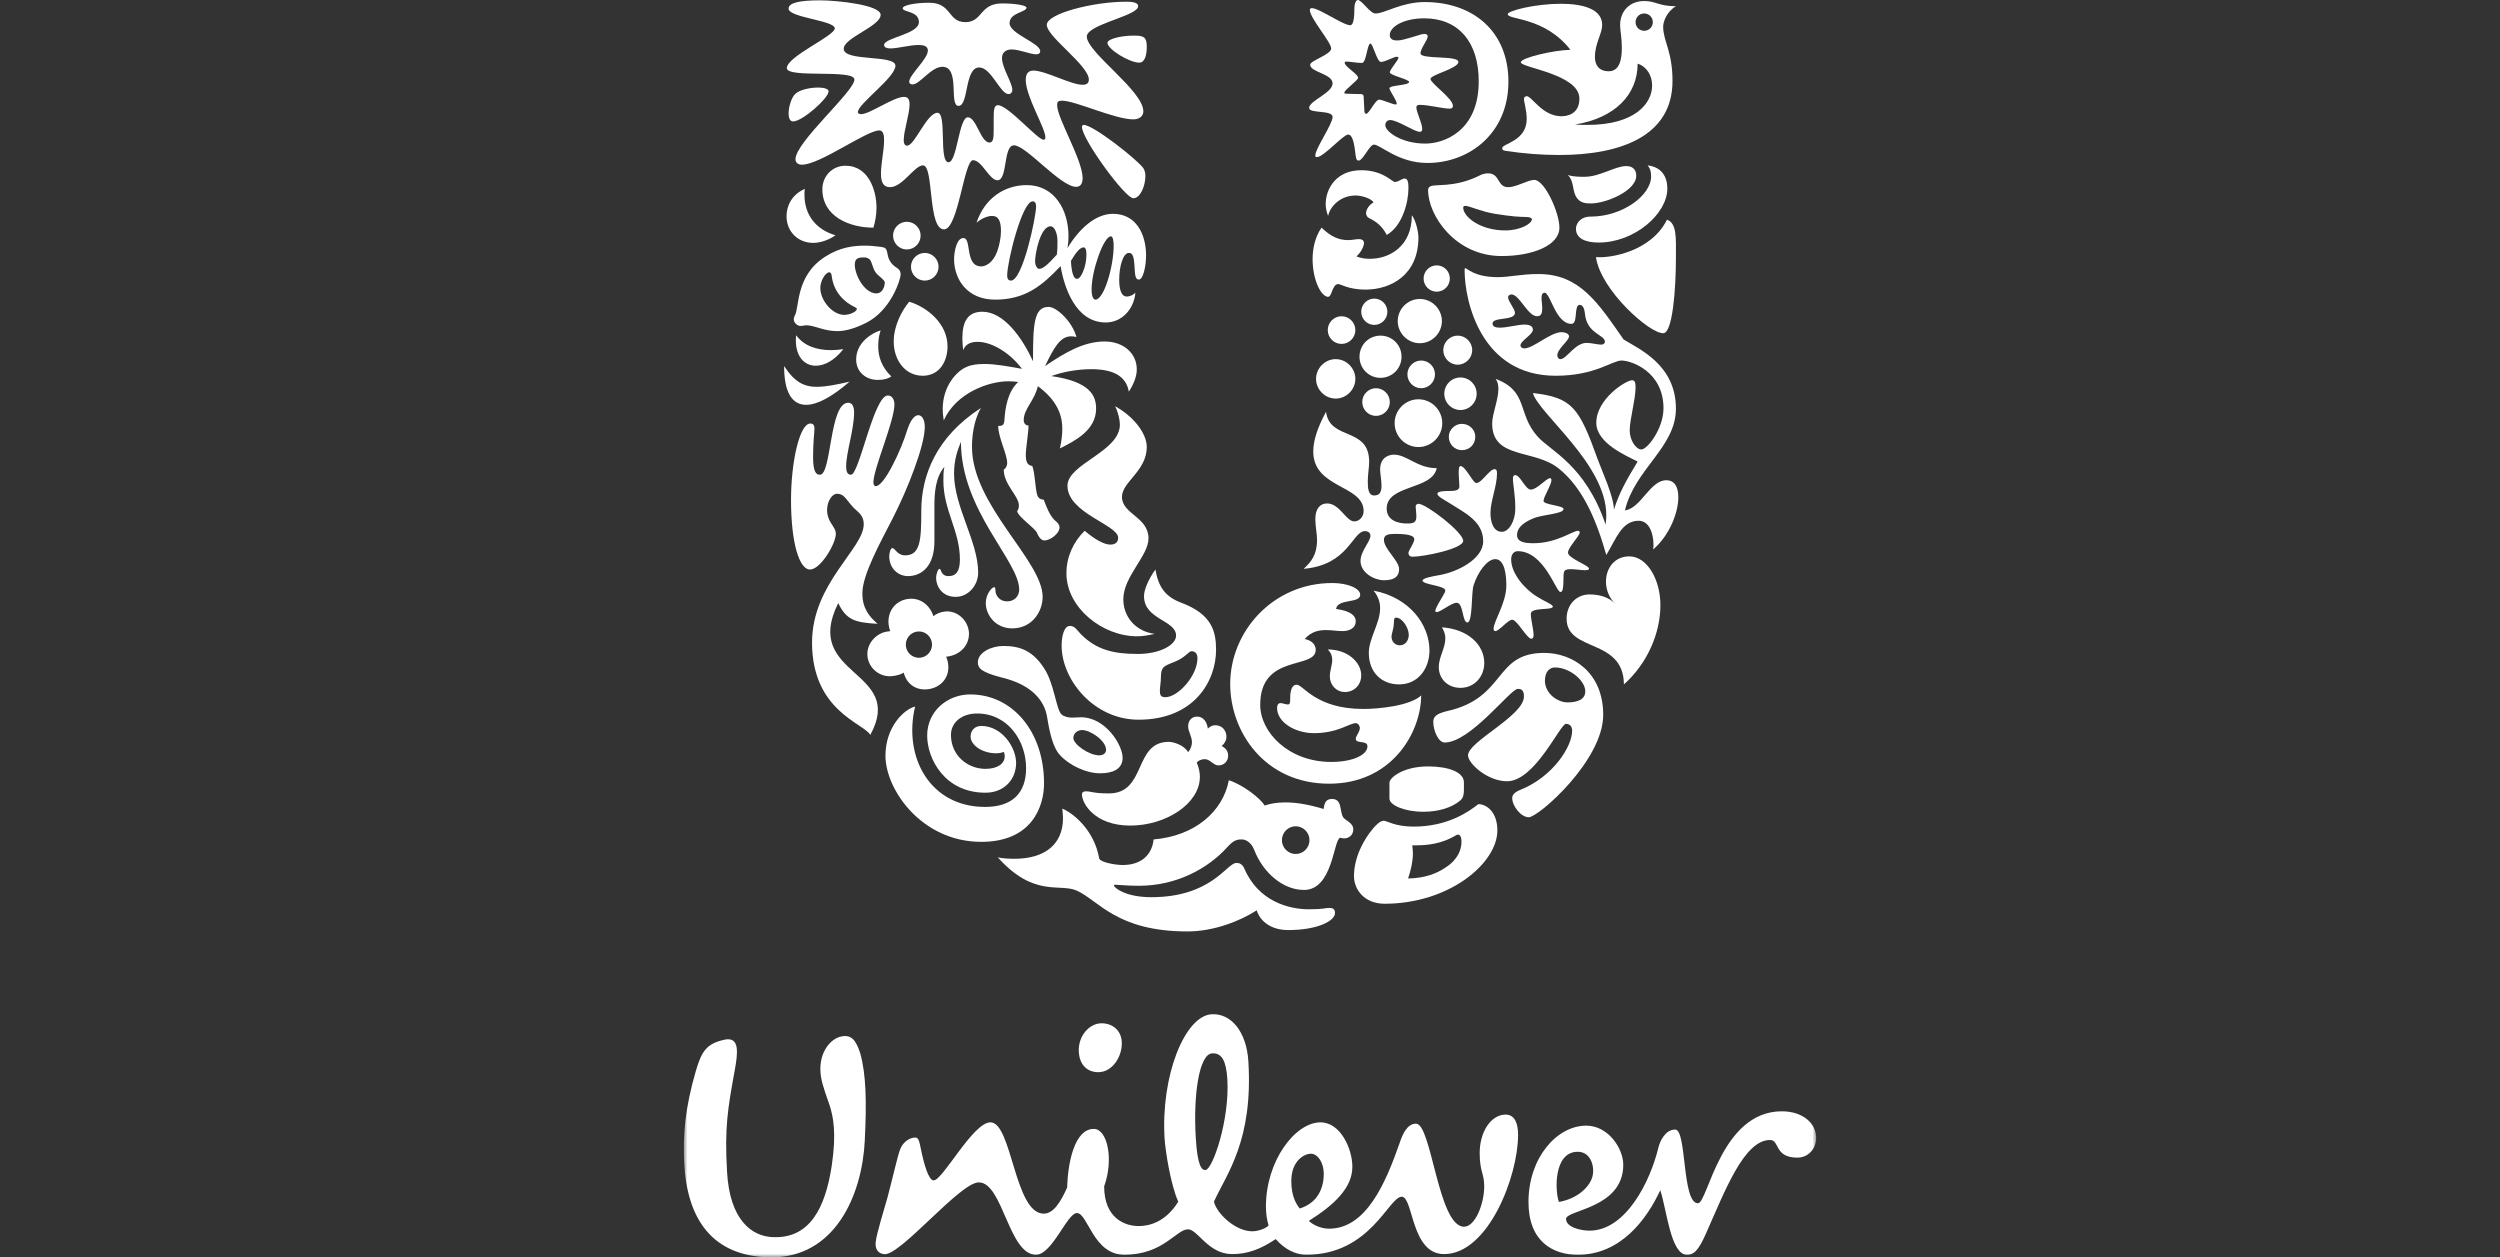 <svg xmlns="http://www.w3.org/2000/svg" width="340" height="171" viewBox="0 0 340 171" fill="none"><rect x="0" y="0" width="340" height="171" fill="#333333" stroke="none"/><mask id="mask0_497_16" style="mask-type:luminance" maskUnits="userSpaceOnUse" x="93" y="0" width="154" height="171"><path d="M246.999 0H93V171H246.999V0Z" fill="white"></path></mask><g mask="url(#mask0_497_16)"><path d="M112.834 150.342C112.582 149.536 111.846 147.724 111.646 146.386C111.204 143.423 112.747 141.472 114.164 141.025C115.755 140.579 116.376 141.381 116.992 143.245C117.788 146.083 117.877 149.802 117.609 155.126C117.261 162.398 113.636 171.181 104.625 170.999C96.847 170.828 93.405 165.771 93.047 158.056C92.878 154.419 93.137 150.783 94.638 145.642C95.434 142.888 96.144 141.908 98.614 141.381C100.555 141.025 100.38 143.062 99.941 145.465C98.973 150.783 98.523 153.351 98.881 159.385C99.228 165.771 102.15 168.255 105.331 168.255C110.103 168.347 112.222 164.357 113.109 158.586C113.809 153.976 113.281 151.759 112.834 150.342ZM214.574 156.64C216.432 156.64 216.965 158.846 216.521 160.182C216.077 161.51 214.49 163.025 212.017 163.466C211.485 162.132 211.218 156.64 214.574 156.64ZM180.034 159.646C180.034 158.145 179.234 156.902 178.27 156.902C177.465 156.902 175.617 157.786 175.617 160.625C175.617 162.849 176.405 163.904 176.765 164.357C179.321 163.555 180.034 161.421 180.034 159.646ZM152.549 141.558C152.424 140.135 151.313 139.167 149.81 139.167C148.133 139.167 146.554 140.933 146.722 143.151C146.829 144.614 147.688 145.817 149.376 145.817C151.313 145.818 152.726 143.601 152.549 141.558ZM166.918 146.767C166.765 144.287 166.167 143.167 164.84 143.259C163.08 143.366 162.267 148.922 162.626 154.764C162.855 158.574 163.421 159.162 163.948 159.125C164.921 159.066 167.256 152.258 166.918 146.767ZM225.532 156.103C224.437 160.662 221.117 167.37 216.163 167.37C215.017 167.37 212.984 166.923 212.984 165.771C212.984 164.528 220.765 164.357 220.765 158.411C220.765 156.196 218.733 153.088 215.727 153.088C211.751 153.088 207.873 157.438 207.873 163.467C207.873 168.873 211.218 170.648 214.576 170.648C220.41 170.648 223.944 165.856 225.798 161.868C226.686 164.529 227.207 170.648 229.425 170.648C230.305 170.648 230.928 170.204 231.989 167.813C234.633 161.867 237.199 155.038 240.735 155.038C242.056 155.038 241.265 157.438 244.444 157.438C245.943 157.438 247 156.196 247 154.771C247 152.729 245.147 151.138 242.323 151.138C234.015 151.138 232.254 163.644 230.927 163.644C228.716 163.644 229.423 153.621 227.83 153.621C226.416 153.62 225.721 155.311 225.532 156.103ZM154.848 166.744C156.172 166.744 158.45 166.313 160.242 163.431C159.217 161.147 158.486 156.53 158.384 154.848C157.857 146.251 161.157 138.164 164.769 137.94C167.418 137.779 169.537 140.295 169.78 144.371C170.432 155.084 166.877 159.556 165.097 163.414C165.398 164.91 167.926 167.456 170.311 167.456C171.192 167.456 172.257 167.012 172.525 166.653C172.347 166.037 172.167 165.239 172.167 164.082C172.167 157.875 176.144 152.64 179.591 152.64C182.33 152.64 183.921 156.275 183.921 158.675C183.921 161.509 181.533 163.819 178.001 166.037C178.622 166.653 179.765 167.102 180.741 167.102C185.782 167.102 188.419 160.98 190.372 155.39C190.724 154.324 191.347 152.819 192.581 152.819C194.701 152.819 195.589 166.833 199.114 166.833C200.621 166.833 201.855 163.726 201.855 161.338C201.855 159.562 201.237 159.384 201.237 156.811C201.237 153.976 202.74 151.584 204.777 151.584C206.013 151.584 206.46 152.819 206.46 154.324C206.46 160.001 202.389 170.557 196.389 170.557C191.875 170.557 192.227 162.752 190.638 162.752C188.863 162.752 186.389 170.645 177.65 170.645C176.23 170.645 174.731 169.937 173.497 168.514C171.379 169.937 169.607 170.557 167.574 170.557C164.308 170.557 162.891 167.186 161.57 167.186C159.976 167.186 158.214 170.645 152.907 170.645C148.666 170.645 147.959 164.975 146.46 164.975C145.131 164.975 143.1 170.645 140.892 170.645C137.175 170.645 136.388 160.803 133.112 160.803C130.551 160.803 122.455 170.799 120.257 170.57C119.374 170.478 119.002 169.816 119.095 168.928C119.22 167.701 120.272 164.416 120.698 162.862C121.413 160.165 122.069 157.209 122.435 156.267C122.799 155.315 123.779 154.637 124.567 154.71C124.963 154.748 125.082 155.491 125.205 156.104C125.652 158.297 126.275 160.533 126.978 160.533C128.219 160.533 132.318 152.638 134.703 152.638C137.624 152.638 137.973 165.058 141.947 165.058C143.276 165.058 144.251 163.465 145.131 161.507C145.221 158.221 146.105 153.531 148.755 153.531C150.612 153.531 151.496 157.695 150.166 161.336C150.164 165.679 152.988 166.744 154.848 166.744Z" fill="white"></path></g><path d="M216.392 27.668C215.737 27.668 214.798 27.668 214.281 26.634C213.857 25.787 214 24.42 213.203 23.809C214 24.044 214.843 24.044 215.499 24.044C217.612 24.044 219.631 22.585 221.18 22.585C222.201 22.585 222.53 23.245 222.53 23.901C222.531 25.975 218.365 27.668 216.392 27.668ZM217.423 32.986C222.295 32.986 226.756 29.08 226.756 25.646C226.756 24.044 226.003 22.727 224.08 22.492C224.408 22.916 224.549 23.245 224.549 23.997C224.549 26.587 220.619 29.458 216.347 29.458C214.798 29.458 214.328 30.539 214.328 31.103C214.328 32.422 215.596 32.986 217.423 32.986ZM217.05 34.963C217.661 39.432 224.408 45.457 226.237 45.315C227.459 45.212 227.927 39.48 227.927 34.963C227.927 32.375 228.069 30.35 226.708 29.879C224.547 34.258 218.881 35.151 217.05 34.963Z" fill="white"></path><path d="M111.516 64.563C113.108 64.563 112.78 54.773 115.358 54.773C115.97 54.773 116.157 55.385 116.157 56.138C116.157 58.35 115.078 61.599 115.078 63.385C115.078 64.28 115.312 64.563 115.735 64.563C116.862 64.563 118.83 53.785 120.751 53.785C121.361 53.785 121.642 54.397 121.642 55.009C121.642 57.268 118.784 63.761 118.784 65.597C118.784 65.88 118.876 66.114 119.112 66.114C120.285 66.114 122.628 61.033 123.377 58.492C123.799 57.173 124.362 56.466 124.879 56.466C125.347 56.466 125.771 56.985 125.771 58.068C125.771 60.609 123.424 66.585 121.361 70.587C119.769 73.692 117.284 78.16 117.284 80.654C117.284 81.926 117.514 83.243 119.344 84.843C116.343 84.655 115.125 84.373 114.001 82.021C108.983 92.044 123.237 91.057 118.36 99.947C117.469 98.351 110.438 96.703 110.438 87.385C110.438 79.338 117.469 74.632 117.469 71.293C117.469 70.635 117.237 70.07 116.627 69.552C115.078 68.232 115.03 67.153 113.812 67.153C112.923 67.153 111.841 69.222 112.967 71.057C113.344 71.669 113.672 72.046 113.672 72.61C113.672 73.927 111.607 77.454 110.156 77.454C108.701 77.454 107.579 73.836 107.579 67.998C107.579 62.819 108.748 57.598 110.203 57.598C110.624 57.598 110.764 57.88 110.764 58.258C110.764 58.87 110.578 60.091 110.578 62.162C110.578 64.374 111.093 64.563 111.516 64.563Z" fill="white"></path><path d="M123.469 78.35C125.44 78.35 127.079 76.888 127.079 73.646V68.844C127.079 67.009 127.221 64.94 128.441 63.478C128.299 64.092 128.299 64.75 128.299 65.362C128.299 69.41 130.548 72.188 130.548 76.092C130.548 77.549 130.126 78.351 129.004 78.351C127.924 78.351 128.019 77.362 127.782 77.362C127.596 77.362 127.314 77.973 127.314 78.633C127.314 79.621 128.017 81.173 129.986 81.173C131.675 81.173 133.032 79.621 133.032 77.88C133.032 73.648 129.751 68.939 129.751 64.422C129.751 62.445 130.266 61.129 130.689 60.091C130.689 69.458 138.611 76.28 138.611 80.185C138.611 81.08 137.956 81.787 136.971 81.787C135.893 81.787 135.376 80.938 135.376 80.278C135.376 79.949 135.329 79.856 135.188 79.856C134.909 79.856 134.065 80.797 134.065 82.022C134.065 83.573 135.329 85.458 137.674 85.458C140.344 85.458 141.798 83.197 141.798 81.173C141.798 76.234 132.188 68.751 132.188 60.752C132.188 59.386 132.42 57.174 133.407 55.482C127.218 59.479 125.297 64.799 125.297 69.458C125.297 73.505 125.157 75.526 123.094 75.526C122.014 75.526 121.734 74.54 121.357 74.54C121.076 74.54 120.935 75.386 120.935 75.621C120.938 77.361 122.205 78.35 123.469 78.35Z" fill="white"></path><path d="M194.501 25.363C195.096 24.962 197.739 25.597 201.157 23.901C201.578 23.67 202 23.575 202.375 23.575C204.019 23.575 203.596 25.456 205.098 25.456C206.268 25.456 207.772 24.467 208.664 24.467C210.062 24.467 212.079 28.892 212.079 30.962C212.079 33.362 208.475 34.822 204.206 34.822C197.974 34.822 194.219 29.363 194.219 25.832C194.22 25.551 194.362 25.456 194.501 25.363ZM204.723 31.339C206.787 31.339 208.335 30.398 208.335 29.831C208.335 29.646 208.054 29.504 207.443 29.504C206.833 29.504 205.613 29.458 203.314 29.08C201.341 28.751 199.841 27.998 199.278 27.998C199.091 27.998 198.996 28.091 198.996 28.232C198.996 29.458 201.25 31.339 204.723 31.339Z" fill="white"></path><path d="M124.455 96.091C122.909 96.468 120.422 98.911 120.422 102.775C120.422 107.384 125.346 114.492 133.456 114.492C140.299 114.492 141.989 109.739 141.989 106.536C141.989 99.431 137.631 94.442 131.958 94.442C128.863 94.442 126.096 96.701 126.096 100.041C126.096 103.15 128.441 107.808 134.019 107.808C136.644 107.808 138.191 105.922 138.191 103.764C138.191 101.644 136.269 98.729 133.455 98.729C132.611 98.729 132.003 99.288 132.003 100.186C132.003 101.312 133.548 102.445 135.472 102.445C135.939 102.445 136.315 102.35 136.504 102.255C136.596 102.4 136.644 102.633 136.644 102.821C136.644 103.905 135.612 104.564 134.019 104.564C131.628 104.564 129.33 102.777 129.33 99.947C129.33 98.257 130.785 97.035 132.893 97.035C137.065 97.035 139.549 100.751 139.549 104.471C139.549 107.809 137.724 109.742 133.971 109.742C126.469 109.74 122.816 102.962 124.455 96.091Z" fill="white"></path><path d="M177.974 123.663C180.223 123.663 180.105 123.475 180.81 123.475C181.511 123.475 181.56 123.899 181.56 124.182C181.56 125.218 179.261 126.488 175.182 126.488C172.791 126.488 171.336 125.217 170.916 123.805C168.572 125.311 165.01 126.676 161.492 126.676C151.883 126.676 149.445 122.485 146.443 121.124C144.145 120.088 140.629 122.113 135.705 116.606C136.362 116.748 137.254 116.794 137.957 116.794C142.268 116.794 144.566 114.681 144.566 111.289C144.566 110.864 144.519 110.398 144.471 109.976C145.786 110.493 148.788 112.749 149.492 116.748C149.584 117.22 151.505 117.642 152.725 117.642C154.414 117.642 156.57 116.935 156.898 114.162C162.525 113.692 166.324 110.352 167.122 106.112C169.135 106.772 171.432 108.607 171.995 109.551C172.792 109.269 173.729 109.127 174.807 109.127C176.307 109.127 177.997 109.41 180.011 110.022C180.105 109.41 180.199 108.657 181.138 108.657C182.544 108.657 182.168 110.21 182.638 111.1C182.873 111.571 184.047 111.853 184.047 112.795C184.047 113.692 183.292 114.022 182.824 114.022C182.637 114.022 182.402 113.975 182.26 113.929C181.324 114.258 181.275 121.031 177.338 121.031C174.433 121.031 171.76 118.631 170.586 115.622C170.258 114.728 169.556 114.162 168.898 114.162C168.15 114.162 167.727 114.304 166.838 115.293C164.307 118.066 160.086 120.466 154.882 120.466C153.287 120.466 152.022 120.322 151.693 120.322C151.504 120.322 151.504 120.37 151.504 120.416C151.504 120.746 153.097 122.018 156.567 122.018C164.82 122.018 166.837 117.358 168.148 117.358C168.339 117.358 168.897 117.358 169.225 118.112C171.15 122.627 175.348 123.663 177.974 123.663ZM174.339 114.258C174.339 115.294 175.183 116.142 176.216 116.142C177.248 116.142 178.091 115.294 178.091 114.258C178.091 113.221 177.248 112.373 176.216 112.373C175.183 112.373 174.339 113.221 174.339 114.258Z" fill="white"></path><path d="M211.47 90.772C210.813 90.772 210.11 91.291 210.11 92.564C210.11 93.971 211.19 94.868 211.798 95.148C212.127 95.339 212.644 95.527 213.155 95.527C214.517 95.527 215.598 95.148 215.598 94.017C215.596 92.564 213.483 90.772 211.47 90.772ZM206.412 93.688C205.427 93.688 199.981 100.982 196.472 100.982C195.629 100.982 194.925 99.383 194.925 98.164C194.925 97.504 195.345 97.033 196.85 96.701C204.912 94.866 203.128 88.794 210.014 88.794C213.811 88.794 218.037 91.386 218.037 97.219C218.037 103.431 209.228 111.146 207.914 111.146C206.835 111.146 205.662 109.594 205.662 108.559C205.662 108.23 205.804 107.806 206.742 107.43C211.237 105.639 213.813 101.499 213.813 99.38C213.813 98.908 213.579 98.443 212.969 98.443C212.173 98.443 208.76 106.251 204.958 106.251C202.328 106.251 199.653 103.857 199.653 102.725C199.653 100.84 207.257 97.361 207.257 94.722C207.255 93.733 206.787 93.688 206.412 93.688Z" fill="white"></path><path d="M113.625 31.998C113.625 31.998 112.266 33.032 110.578 33.032C108.564 33.032 106.969 31.527 106.969 29.409C106.969 27.949 107.719 26.445 109.453 25.69C109.407 25.973 109.407 26.207 109.407 26.491C109.405 29.175 110.906 31.197 113.625 31.998ZM123.658 41.034C122.627 42.256 121.547 44.328 121.547 46.444C121.547 48.985 123.096 51.102 125.487 51.102C127.784 51.102 128.863 49.126 128.863 47.104C128.863 43.951 126.003 41.737 123.658 41.034ZM108.094 42.915C108.005 43.06 107.952 43.246 107.952 43.434C107.952 43.858 108.422 44.328 108.841 44.328C109.216 44.328 109.451 44.234 109.639 44.234C110.763 44.234 112.03 45.033 113.858 45.033C114.934 45.033 116.202 44.703 117.795 43.905C121.171 42.21 122.485 38.022 122.485 37.315C122.485 36.42 121.769 36.538 121.171 35.715C120.572 34.894 120.801 34.168 120.421 33.785C120.204 33.565 119.532 33.55 118.685 33.456C118.403 33.425 118.028 33.408 117.653 33.408C116.108 33.408 114.274 33.599 112.216 34.916C108.15 37.521 108.748 41.833 108.094 42.915ZM119.111 37.08C119.436 37.524 120.332 38.07 120.332 38.399C120.332 39.056 119.954 39.905 119.205 39.905C117.563 39.905 116.252 37.41 116.252 35.996C116.252 35.104 116.768 35.01 117.47 35.01C117.798 35.01 117.94 35.058 118.173 35.199C118.594 35.434 118.594 36.374 119.111 37.08ZM114.796 42.822C113.249 42.822 111.561 40.893 111.561 39.15C111.561 38.211 112.264 37.032 112.78 37.032C112.967 37.032 113.062 37.175 113.108 37.505C113.388 39.81 114.89 41.129 116.297 41.786C116.438 41.879 116.532 41.927 116.532 42.02C116.532 42.35 115.64 42.822 114.796 42.822ZM118.783 30.962C119.016 30.208 119.204 29.27 119.204 28.232C119.204 25.975 118.17 22.539 114.983 22.539C113.156 22.539 111.841 23.997 111.841 25.739C111.841 29.458 115.546 30.962 118.783 30.962ZM106.639 49.785C106.639 53.361 107.719 55.056 109.64 55.056C111.141 55.056 113.156 53.973 115.546 51.902C113.719 52.326 112.31 52.609 111.046 52.609C109.358 52.609 108.047 51.95 106.639 49.785ZM108.282 45.597C108.236 45.834 108.236 46.068 108.236 46.302C108.236 48.514 109.405 49.738 110.953 49.738C112.121 49.738 113.484 49.032 114.7 47.478C114.187 47.571 113.576 47.618 113.013 47.618C111.281 47.618 109.405 47.15 108.282 45.597ZM119.768 44.938C118.687 45.22 116.438 46.538 116.438 48.89C116.438 50.583 117.749 51.668 119.391 51.668C120.236 51.668 120.844 51.478 121.219 51.197C119.908 49.926 119.438 48.514 119.438 47.104C119.438 46.114 119.579 45.503 119.768 44.938ZM121.454 32.044C121.454 33.079 122.298 33.928 123.328 33.928C124.361 33.928 125.205 33.081 125.205 32.044C125.205 31.01 124.361 30.161 123.328 30.161C122.298 30.161 121.454 31.01 121.454 32.044ZM123.891 36.279C123.891 37.315 124.737 38.163 125.771 38.163C126.8 38.163 127.645 37.315 127.645 36.279C127.645 35.246 126.8 34.398 125.771 34.398C124.736 34.398 123.891 35.246 123.891 36.279Z" fill="white"></path><path d="M197.036 59.384C197.036 58.445 197.881 57.644 198.807 57.644C199.841 57.644 200.638 58.445 200.638 59.384C200.638 60.467 199.84 61.221 198.807 61.221C197.881 61.221 197.036 60.467 197.036 59.384ZM180.575 44.891C180.575 45.926 181.421 46.773 182.449 46.773C183.484 46.773 184.329 45.926 184.329 44.891C184.329 43.858 183.483 43.01 182.449 43.01C181.421 43.01 180.575 43.858 180.575 44.891ZM178.983 51.526C178.983 52.986 180.199 54.207 181.655 54.207C183.106 54.207 184.329 52.986 184.329 51.526C184.329 50.069 183.106 48.843 181.655 48.843C180.199 48.843 178.983 50.069 178.983 51.526ZM184.892 48.514C184.892 50.116 186.159 51.385 187.743 51.385C189.337 51.385 190.608 50.116 190.608 48.514C190.608 46.914 189.337 45.644 187.743 45.644C186.159 45.644 184.892 46.914 184.892 48.514ZM185.128 42.397C185.128 43.387 185.925 44.188 186.9 44.188C187.885 44.188 188.683 43.387 188.683 42.397C188.683 41.411 187.884 40.61 186.9 40.61C185.925 40.61 185.128 41.411 185.128 42.397ZM193.61 37.882C193.61 38.867 194.408 39.668 195.394 39.668C196.379 39.668 197.178 38.867 197.178 37.882C197.178 36.892 196.379 36.091 195.394 36.091C194.408 36.091 193.61 36.892 193.61 37.882ZM190.091 43.67C190.091 45.315 191.451 46.679 193.094 46.679C194.737 46.679 196.099 45.315 196.099 43.67C196.099 42.02 194.739 40.658 193.094 40.658C191.451 40.658 190.091 42.02 190.091 43.67ZM185.267 54.68C185.267 55.716 186.111 56.561 187.135 56.561C188.167 56.561 189.013 55.716 189.013 54.68C189.013 53.644 188.167 52.797 187.135 52.797C186.111 52.797 185.267 53.644 185.267 54.68ZM191.406 50.913C191.406 51.95 192.249 52.797 193.284 52.797C194.315 52.797 195.159 51.95 195.159 50.913C195.159 49.88 194.315 49.032 193.284 49.032C192.249 49.032 191.406 49.88 191.406 50.913ZM189.67 57.549C189.67 59.337 191.124 60.797 192.907 60.797C194.69 60.797 196.147 59.337 196.147 57.549C196.147 55.762 194.69 54.302 192.907 54.302C191.124 54.302 189.67 55.762 189.67 57.549ZM196.425 53.547C196.425 54.773 197.411 55.762 198.623 55.762C199.842 55.762 200.827 54.773 200.827 53.547C200.827 52.326 199.842 51.337 198.623 51.337C197.411 51.337 196.425 52.326 196.425 53.547ZM196.285 47.618C196.285 48.703 197.178 49.597 198.245 49.597C199.326 49.597 200.218 48.703 200.218 47.618C200.218 46.538 199.326 45.644 198.245 45.644C197.178 45.644 196.285 46.538 196.285 47.618Z" fill="white"></path><path d="M201.061 109.362C199.841 110.305 196.989 112.419 192.249 112.419C189.716 112.419 188.589 111.619 188.214 111.619C187.745 111.619 187.229 112.088 186.713 112.702C185.599 114.021 184.143 116.468 184.143 119.148C184.143 121.029 185.599 122.909 188.307 122.909C197.084 122.909 203.642 117.405 203.642 112.938C203.642 110.399 202.142 109.362 201.061 109.362ZM198.623 108.845C199.002 108.52 199.091 107.999 199.091 107.479V106.397C199.091 105.03 197.036 104.234 194.22 104.234C190.794 104.234 188.965 105.783 188.965 106.444V108.608C188.965 109.505 191.03 110.399 193.564 110.399C195.582 110.399 197.411 109.881 198.623 108.845ZM198.245 113.504C198.481 113.504 198.76 113.643 198.76 114.492C198.76 115.526 198.293 116.889 196.613 117.97C195.44 118.773 193.844 119.433 191.499 119.474C191.874 118.349 192.156 117.17 192.156 116.046C192.156 115.668 192.11 115.385 192.063 114.962H192.673C196.379 114.964 197.975 113.504 198.245 113.504Z" fill="white"></path><path d="M180.34 55.999C180.856 59.997 186.206 57.973 186.206 62.819C186.206 63.526 186.018 64.563 186.018 65.456C186.018 66.492 186.11 67.385 186.9 67.385C187.696 67.385 187.885 66.822 187.885 66.068C187.885 65.313 187.696 64.374 187.696 63.856C187.696 62.208 188.87 61.833 189.576 61.833C191.358 61.833 192.718 63.668 195.394 63.668C194.783 66.68 188.589 65.879 188.589 69.174C188.589 70.823 190.232 71.196 191.311 71.196C192.296 71.196 192.625 71.055 192.625 70.211C192.625 69.738 192.531 69.221 192.531 68.891C192.531 68.702 192.673 68.513 192.907 68.513C193.942 68.513 198.996 72.373 198.996 73.552C198.996 74.632 193.658 75.714 192.11 75.714C191.64 75.714 191.546 75.385 191.546 75.197C191.546 74.868 192.343 73.879 192.343 73.316C192.343 72.892 191.64 72.609 189.762 72.609C188.87 72.609 188.213 72.704 188.213 73.411C188.213 74.678 190.277 76.233 190.277 77.407C190.277 78.35 189.715 78.914 188.213 78.914C186.946 78.914 185.03 77.924 185.03 76.279C185.03 74.961 186.383 73.646 186.383 72.845C186.383 72.609 186.204 72.232 185.642 72.232C183.904 72.232 183.435 76.842 177.291 77.361C178.276 76.467 179.118 75.478 179.118 73.458C179.118 72.469 178.886 71.668 178.886 70.587C178.886 69.174 179.54 68.468 180.478 68.468C182.211 68.468 183.056 70.913 184.186 70.913C184.797 70.913 185.453 70.351 185.453 69.504C185.453 65.927 178.605 66.444 178.605 61.409C178.606 60.044 179.073 58.35 180.34 55.999ZM202.703 69.787C202.703 70.961 203.081 72.326 204.253 72.326C205.238 72.326 206.082 70.823 206.082 69.174C206.082 67.292 205.754 65.832 205.754 65.078C205.754 64.75 205.895 64.609 206.082 64.609C206.786 64.657 207.442 66.585 208.195 66.585C209.039 66.585 210.298 65.03 210.812 65.03C210.954 65.03 210.999 65.22 210.999 65.266C210.999 65.973 209.92 67.528 209.92 68.138C209.92 68.656 212.641 68.749 212.641 69.221C212.641 69.927 209.788 69.927 208.43 70.54C207.117 71.103 206.315 71.808 206.315 72.751C206.315 73.692 207.254 73.879 208.568 73.879C211.701 73.879 213.906 72.186 214.609 72.186C214.749 72.186 214.842 72.278 214.842 72.421C214.842 72.892 213.248 74.444 213.248 75.151C213.248 75.95 216.158 76.888 216.11 77.361C216.065 77.502 215.876 77.548 215.548 77.548C215.029 77.548 214.233 77.407 213.622 77.407C213.247 77.407 212.919 77.453 212.776 77.641C212.451 78.019 212.871 80.514 212.218 80.514C211.606 80.514 210.011 74.961 206.409 74.961C205.893 74.961 205.517 75.385 205.517 76.091C205.517 77.972 207.347 80.136 209.084 81.172C209.87 81.691 211.185 82.208 211.185 82.492C211.185 83.054 208.192 82.538 208.192 83.478C208.192 84.326 208.567 85.599 208.567 86.349C208.567 86.585 208.52 86.865 208.239 86.865C207.676 86.865 206.314 84.279 205.658 84.279C205.095 84.279 203.875 85.831 203.359 85.831C203.218 85.831 203.125 85.69 203.125 85.55C203.125 84.467 204.862 82.021 204.862 79.62C204.862 78.49 204.72 76.043 203.359 76.043C202.233 76.043 200.965 77.831 200.402 79.62C200.076 80.654 200.309 84.655 199.557 84.655C198.855 84.655 199.042 81.974 198.101 81.974C197.41 81.974 195.908 83.243 195.391 83.243C195.297 83.243 195.202 83.195 195.202 83.102C195.202 82.538 196.564 80.702 196.564 80.325C196.564 79.62 193.467 79.526 193.467 78.962C193.467 78.631 194.687 78.397 195.812 78.207C198.197 77.783 201.715 76.043 201.715 73.597C201.715 70.869 199.088 69.69 197.361 68.561C196.469 67.996 195.484 67.528 195.484 67.151C195.484 66.773 196.61 66.773 197.079 66.773C197.782 66.773 198.478 66.726 198.478 66.163C198.478 65.737 198.384 64.892 198.384 64.233C198.384 63.761 198.429 63.385 198.62 63.385C199.323 63.385 200.308 65.69 200.779 65.69C201.527 65.69 202.56 63.807 203.265 63.807C203.497 63.807 203.593 63.95 203.593 64.372C203.596 66.114 202.703 68.09 202.703 69.787Z" fill="white"></path><path d="M181.702 82.819C183.861 83.102 184.377 83.853 184.377 84.467C184.377 85.503 183.438 85.83 182.545 85.83C181.891 85.83 181.139 85.69 180.342 85.69C179.308 85.69 178.279 85.925 177.435 86.914C178.044 87.007 178.936 87.433 178.936 88.375C178.936 91.104 171.388 88.842 171.388 95.858C171.388 99.574 175.233 103.623 181.045 103.623C184.05 103.623 185.972 102.634 185.972 101.502C185.972 100.61 184.379 101.219 184.379 100.466C184.379 100.137 184.942 99.523 184.942 99.003C184.942 98.776 184.754 98.349 184.379 98.349C183.531 98.349 181.937 99.71 178.701 99.71C176.168 99.71 173.683 98.256 173.683 96.277C173.683 95.855 173.872 95.618 174.153 95.618C174.435 95.618 174.808 95.807 175.138 95.807C175.42 95.807 175.465 95.618 175.465 95.102C175.465 94.583 175.465 93.123 176.354 93.123C177.248 93.123 178.936 96.418 185.41 96.418C187.559 96.418 191.735 95.997 193.284 94.583C193.237 99.76 189.199 106.583 180.764 106.583C171.996 106.583 167.308 99.523 167.308 93.028C167.308 85.83 173.166 79.291 181.186 79.291C183.246 79.291 184.986 79.995 184.986 80.89C184.985 82.116 181.935 81.361 181.702 82.819ZM196.097 85.316C196.425 85.83 196.567 86.349 196.567 86.819C196.567 88.138 195.675 89.361 195.675 90.728C195.675 92.28 196.849 93.548 198.623 93.548C200.545 93.548 201.86 91.999 201.86 90.162C201.86 87.667 199.608 85.55 196.097 85.316ZM180.575 88.326C181.042 88.795 181.185 89.266 181.185 89.738C181.185 90.443 180.857 91.198 180.857 91.998C180.857 93.123 181.702 94.113 182.919 94.113C184.234 94.113 185.128 93.076 185.128 91.857C185.128 90.068 183.292 88.326 180.575 88.326ZM186.807 80.325C191.733 81.267 194.408 84.986 194.408 88.469C194.408 90.87 192.907 93.077 190.279 93.077C187.885 93.077 186.158 91.432 186.158 88.796C186.158 86.82 187.696 84.75 187.696 82.725C187.696 81.926 187.463 81.126 186.807 80.325ZM189.247 86.585C189.247 87.243 189.716 87.762 190.373 87.762C191.122 87.762 191.593 87.102 191.593 86.349C191.593 85.362 190.701 83.997 189.856 83.997C189.48 83.997 189.622 84.562 189.529 85.174C189.48 85.642 189.247 86.207 189.247 86.585Z" fill="white"></path><path d="M137.491 38.163C139.084 38.163 140.911 29.504 140.911 28.044C140.911 27.668 140.772 27.384 140.444 27.384C138.989 27.384 136.975 35.621 136.975 37.458C136.974 37.787 137.067 38.163 137.491 38.163ZM148.977 40.751C150.146 40.751 151.459 36.232 151.459 33.408C151.459 32.796 151.366 32.139 151.083 32.139C150.098 32.139 148.457 36.798 148.457 39.339C148.458 40.327 148.695 40.751 148.977 40.751ZM141.33 36.562C141.846 36.562 142.503 35.995 143.725 34.634C143.817 34.022 143.817 33.456 143.817 32.75C143.817 31.81 143.442 30.774 142.881 30.774C141.472 30.774 140.77 34.539 140.77 35.529C140.772 36.091 141.051 36.562 141.33 36.562ZM147.756 34.634C147.756 33.832 147.567 33.644 147.38 33.644C146.911 33.644 146.397 34.21 145.647 35.48C145.74 37.175 146.022 37.928 146.49 37.928C147.005 37.928 147.756 36.279 147.756 34.634ZM151.366 29.08C154.461 29.08 155.866 31.763 155.866 34.775C155.866 36.091 155.494 38.022 154.884 38.022C154.274 38.022 154.368 36.939 154.274 35.95C154.181 34.68 153.945 34.398 153.522 34.398C152.725 34.398 152.211 36.279 152.211 38.022C152.211 39.103 152.398 40.327 153.24 40.327C153.71 40.327 154.132 40.092 154.414 39.81C154.227 41.973 152.63 43.858 150.381 43.858C146.255 43.858 144.708 39.01 144.241 36.186C141.755 38.821 139.459 40.751 135.332 40.751C131.489 40.751 129.754 37.928 129.754 35.246C129.754 34.444 130.034 32.375 131.021 32.375C132.192 32.375 131.161 36.232 133.458 36.232C134.022 36.232 135.05 35.761 135.615 34.21C135.943 33.267 136.13 32.282 136.13 31.432C136.13 30.161 135.85 29.363 134.912 29.363C134.113 29.363 133.128 29.972 132.8 30.303C133.927 26.915 136.646 25.174 139.642 25.174C143.35 25.174 145.317 28.468 145.317 32.139C145.317 32.655 145.27 33.22 145.176 33.739C146.771 31.103 148.977 29.08 151.366 29.08Z" fill="white"></path><path d="M142.599 41.737C140.583 41.737 140.49 44.188 140.49 49.126C138.988 45.88 136.505 42.397 133.598 42.397C131.629 42.397 130.88 43.716 130.88 46.019C130.88 46.49 130.926 47.197 131.021 47.618C131.256 46.821 132.006 46.49 132.942 46.49C134.961 46.49 137.397 48.042 138.991 50.162C137.164 49.833 135.382 49.502 133.883 49.502C132.944 49.502 132.1 49.597 131.397 49.926C130.037 50.537 128.209 52.562 128.209 55.621C128.209 56.092 128.256 56.608 128.351 57.173C129.991 53.501 134.351 51.855 137.164 51.855C137.728 51.855 138.148 51.902 138.477 51.95C137.022 53.266 136.696 55.572 136.6 57.126C136.556 57.879 136.272 57.927 135.755 57.927C135.755 59.478 136.977 61.786 136.977 62.961C136.977 63.385 136.742 63.761 136.508 63.856C136.508 65.927 138.569 67.433 138.569 68.749C138.569 69.078 138.477 69.361 138.334 69.504C138.477 70.351 140.745 71.775 141.038 72.49C141.399 73.358 141.804 73.504 142.039 73.504C142.836 73.504 144.099 72.561 144.099 71.714C144.099 71.432 143.864 71.103 143.68 70.961C142.788 70.304 142.318 68.891 141.943 67.952C141.614 67.952 141.19 67.812 141.041 67.258C140.785 66.283 140.772 64.468 140.397 63.385C139.787 63.244 139.505 63.008 139.505 61.738C139.505 61.126 139.881 58.725 139.881 57.877C139.601 57.877 139.226 57.689 139.226 57.124C139.226 55.62 140.727 54.443 141.147 52.514C143.82 54.489 144.474 56.512 144.474 58.302C144.474 59.241 144.334 60.136 144.146 60.985C146.116 59.995 149.07 58.537 149.07 55.572C149.07 53.829 148.272 51.901 142.974 51.148C144.614 50.535 146.679 50.208 148.413 50.208C151.415 50.208 153.149 51.148 153.522 53.264C154.132 52.325 154.602 51.241 154.602 50.254C154.602 47.946 152.678 46.443 150.241 46.443C147.38 46.443 144.849 47.946 142.129 49.784C143.352 47.243 144.191 45.737 145.694 45.737C145.927 45.737 146.162 45.785 146.397 45.832C145.834 43.763 143.725 41.737 142.599 41.737Z" fill="white"></path><path d="M221.592 75.667C223.94 75.667 225.816 78.725 225.816 82.303C225.816 86.114 224.032 90.256 220.852 93.077C220.805 86.726 213.059 88.749 213.059 84.139C213.059 82.163 214.47 80.844 216.159 80.844C217.661 80.844 218.833 81.268 219.678 82.117C218.833 81.316 218.411 80.185 218.411 79.104C218.411 77.312 219.538 75.667 221.592 75.667Z" fill="white"></path><path d="M179.73 30.962C180.952 32.139 182.027 32.655 183.341 32.655C183.859 32.655 184.471 32.516 184.8 32.516C185.222 32.516 185.501 32.703 185.501 33.032C185.501 33.55 185.032 34.398 184.471 34.87C185.032 35.104 185.643 35.199 186.3 35.199C188.963 35.199 192.013 33.503 192.013 29.27C192.578 30.02 192.906 31.575 192.906 32.282C192.906 37.41 189.151 39.386 185.689 39.386C183.437 39.386 182.309 38.632 182.025 38.632C181.136 38.632 181.183 40.422 180.574 40.375C179.494 40.187 178.512 37.787 178.512 35.246C178.513 33.739 178.888 32.139 179.73 30.962ZM186.807 27.527C186.432 26.915 185.032 26.587 184.377 26.587C182.31 26.587 180.903 28.044 180.622 29.363C180.435 28.892 180.294 28.327 180.294 27.762C180.294 25.692 181.702 23.151 185.129 23.151C188.121 23.151 189.294 24.75 189.718 24.75C190.186 24.75 190.655 24.279 191.032 24.279C191.547 24.279 191.547 25.079 191.547 25.646C191.547 27.527 190.701 30.774 188.591 31.951C188.214 31.151 187.464 30.256 186.253 29.692C185.925 29.551 185.785 29.27 185.785 28.987C185.783 28.468 186.252 27.808 186.807 27.527Z" fill="white"></path><path d="M147.146 17.268C147.146 18.915 153.005 26.962 154.132 26.962C155.071 26.962 155.773 25.315 155.773 23.901C155.773 23.527 155.678 23.152 155.494 22.868C154.649 21.691 148.695 16.985 147.38 16.985C147.239 16.985 147.146 17.127 147.146 17.268ZM112.685 12.421C112.685 13.364 109.123 16.515 107.859 16.515C107.391 16.515 107.248 15.952 107.248 15.434C107.248 14.495 107.67 13.176 108.187 12.75C108.794 12.185 110.201 11.907 111.28 11.907C111.935 11.907 112.685 12.045 112.685 12.421ZM155.494 15.151C155.494 12.326 147.887 7.198 147.803 4.988C147.794 4.785 147.904 4.584 148.075 4.404C149.378 3.025 154.788 2.019 154.788 0.843C154.788 0.234 153.661 0.234 153.098 0.234C148.739 0.234 142.362 1.834 142.362 3.385C142.362 4.988 148.082 8.893 148.082 10.823C148.082 11.341 147.754 11.529 147.237 11.529C145.645 11.529 142.175 9.598 140.534 9.598C139.784 9.598 139.501 10.115 139.501 10.871C139.501 13.128 142.173 17.41 142.173 18.678C142.173 18.82 142.126 19.008 141.939 19.008C141.094 19.008 137.112 14.305 135.704 14.305C135.19 14.305 135.141 15.009 135.141 16.045V17.645C135.141 18.727 135.094 19.386 134.581 19.386C133.359 19.386 132.797 15.952 131.626 15.952C130.407 15.952 130.172 22.068 129.002 22.068C127.641 22.068 128.813 15.338 127.5 15.338C126.047 15.338 124.405 19.81 123.373 19.81C122.999 19.81 122.906 19.432 122.906 19.103C122.906 17.739 123.701 15.528 123.701 14.212C123.701 13.551 123.513 13.176 122.953 13.176C121.497 13.176 118.31 15.528 117.092 15.528C116.905 15.528 116.67 15.434 116.67 15.245C116.67 14.118 121.779 10.54 121.779 8.941C121.779 7.386 114.744 8.423 114.744 6.633C114.744 5.129 119.765 3.575 119.765 2.022C119.765 0.657 113.809 0.047 111.513 0.047C108.745 0.047 107.247 0.374 107.247 1.174C107.247 2.398 113.53 2.776 113.53 3.857C113.53 4.893 107.012 7.669 107.012 9.268C107.012 10.681 116.2 9.362 116.2 10.823C116.2 12.421 108.186 19.337 108.186 21.644C108.186 22.162 108.561 22.398 109.075 22.398C111.513 22.398 117.839 17.739 119.576 17.739C120.186 17.739 120.233 18.491 120.233 19.151C120.233 20.375 119.812 22.256 119.812 23.622C119.812 24.703 120.093 25.456 121.029 25.456C122.767 25.456 124.358 22.491 125.533 22.491C127.032 22.491 126.142 31.197 128.392 31.197C130.314 31.197 131.11 21.786 132.329 21.786C133.549 21.786 134.535 24.515 135.659 24.515C137.064 24.515 136.408 19.763 137.91 19.763C139.549 19.763 144.238 25.41 146.348 25.41C147.004 25.41 147.237 24.891 147.237 24.232C147.237 21.737 143.77 16.093 143.77 14.305C143.77 13.835 143.909 13.693 144.424 13.693C146.252 13.693 151.6 16.233 154.129 16.233C154.98 16.233 155.494 15.764 155.494 15.151ZM150.616 5.834C150.616 6.68 153.569 8.517 154.931 8.517C155.727 8.517 155.962 7.433 155.962 6.304C155.962 4.893 155.355 4.845 154.134 4.845C152.586 4.845 150.616 5.269 150.616 5.834ZM139.598 1.033C139.598 0.75 138.192 0.467 136.271 0.467C133.223 0.467 133.645 3.012 131.301 3.012C128.863 3.012 129.47 0.374 126.376 0.374C124.501 0.374 122.769 0.704 122.769 1.127C122.769 1.693 124.971 1.457 124.971 3.012C124.971 4.657 120.235 5.129 120.235 6.117C120.235 6.446 120.608 6.587 121.078 6.587C122.111 6.587 123.749 6.117 124.923 6.117C125.58 6.117 126.19 6.257 126.19 6.869C126.19 8.046 123.656 10.164 123.656 11.105C123.656 11.388 123.89 11.483 124.124 11.483C125.064 11.483 126.658 9.082 128.157 9.082C130.643 9.082 129.004 14.398 130.361 14.398C131.767 14.398 131.158 9.174 133.174 9.174C134.818 9.174 136.034 12.798 137.16 12.798C137.442 12.798 137.675 12.563 137.675 12.233C137.675 11.247 136.269 9.221 136.269 7.905C136.269 7.104 136.832 6.726 137.582 6.726C138.659 6.726 140.113 7.386 140.908 7.386C141.188 7.386 141.47 7.293 141.47 6.964C141.47 5.834 137.301 4.611 137.301 3.153C137.303 1.693 139.598 1.693 139.598 1.033Z" fill="white"></path><path d="M222.717 8.659C222.717 12.845 219.678 16.045 214.186 16.939C214.798 16.985 215.36 16.985 215.924 16.985C222.342 16.985 224.69 14.069 224.69 11.624C224.69 10.257 223.939 9.036 222.717 8.659ZM214.798 13.41C214.798 10.069 206.833 9.221 206.833 8.47C206.833 7.859 211.28 6.821 213.578 6.774C210.062 2.258 205.051 2.729 205.051 1.928C205.051 1.457 208.803 0.514 212.268 0.514C215.174 0.514 217.894 1.174 217.894 3.386C217.894 4.611 216.909 5.883 216.909 7.763C216.909 8.799 217.422 9.692 218.786 9.692C220.244 9.692 220.569 8.141 220.569 6.491C220.569 5.129 220.335 4.093 220.335 3.433C220.335 1.457 221.685 0.141 223.609 0.141C225.204 0.141 225.581 0.844 227.927 0.844C226.659 1.599 226.191 2.965 226.191 3.621C226.191 5.6 227.461 6.964 227.461 11.012C227.461 18.444 220.523 21.079 212.033 21.079C209.699 21.079 207.21 20.891 204.769 20.516C204.395 20.468 204.301 20.375 204.301 20.139C204.301 19.527 207.633 19.197 207.633 16.188C207.633 15.009 207.257 13.881 207.257 13.459C207.257 13.223 207.444 13.081 207.633 13.081C208.336 13.081 209.747 15.81 212.364 15.81C213.059 15.81 214.798 15.574 214.798 13.41ZM222.437 3.012C222.437 3.669 222.952 4.186 223.609 4.186C224.267 4.186 224.783 3.669 224.783 3.012C224.783 2.352 224.267 1.834 223.609 1.834C222.952 1.834 222.437 2.352 222.437 3.012Z" fill="white"></path><path d="M218.271 46.49C218.271 45.503 215.783 45.41 215.549 42.632C215.501 42.21 215.36 41.458 214.843 41.458C214 41.458 214.656 44.046 213.718 44.046C211.562 44.046 210.859 39.81 210.062 39.81C209.873 39.81 209.649 39.951 209.649 40.516C209.649 41.034 209.744 41.363 209.744 41.973C209.744 42.586 209.601 43.01 209.039 43.01C207.772 43.01 206.646 40.044 205.566 40.044C205.331 40.044 205.098 40.186 205.098 40.422C205.098 40.987 206.034 42.02 206.034 42.539C206.034 43.67 202.985 43.056 202.985 43.999C202.985 44.423 203.406 44.562 203.97 44.562C204.956 44.562 206.505 44.141 207.303 44.141C207.772 44.141 208.475 44.234 208.475 44.844C208.475 45.503 206.786 46.35 206.786 46.962C206.786 47.245 207.067 47.384 207.301 47.384C208.568 47.384 210.81 45.174 212.405 45.174C212.686 45.174 213.389 45.315 213.389 45.739C213.389 46.35 211.795 47.43 211.795 48.325C211.795 48.561 211.939 48.843 212.219 48.843C213.058 48.843 214.185 46.633 215.781 46.633C216.391 46.633 217.283 46.868 217.754 46.868C218.131 46.868 218.271 46.633 218.271 46.49ZM219.491 69.314C220.242 66.963 221.181 65.313 222.718 62.773C221.181 61.975 217.097 60.278 217.097 57.502C217.097 54.254 221.13 51.714 221.966 51.714C222.342 51.714 222.436 52.044 222.436 52.657C222.436 54.349 221.638 57.078 221.638 58.538C221.638 59.854 222.483 61.127 223.233 61.127C224.03 61.127 226.235 58.304 226.235 55.526C226.235 50.537 221.871 49.032 220.521 49.032C219.254 49.032 216.955 51.102 211.561 51.102C201.483 51.102 199.184 41.082 199.184 36.703C199.184 36.515 199.228 36.468 199.275 36.468C199.51 36.468 200.498 37.693 203.686 37.693C205.329 37.693 206.83 37.268 209.224 37.268C214.841 37.268 217.329 41.176 220.802 46.161C222.902 47.478 227.925 49.597 227.925 55.574C227.925 60.844 222.341 63.761 220.99 69.409C223.137 69.174 224.405 65.313 226.61 65.313C227.737 65.313 228.252 66.209 228.252 67.623C228.252 69.69 227.078 72.799 224.826 74.727C224.872 74.539 224.872 74.302 224.872 74.02C224.872 72.704 224.358 70.823 222.854 70.823C220.519 70.823 219.768 73.363 218.455 75.478C217.094 70.68 215.264 66.349 211.983 63.714C208.663 61.033 202.936 62.49 202.936 57.597C202.936 56.278 203.782 54.397 203.782 52.891C203.782 52.373 203.688 51.902 203.404 51.526C207.91 53.221 206.314 56.23 209.085 59.337C210.81 61.316 215.595 63.197 218.362 71.337C218.408 71.103 218.455 70.492 218.455 70.068C218.455 63.103 209.27 56.278 208.472 53.454C213.808 54.066 214.746 55.385 217.28 62.444C217.8 63.904 219.491 67.528 219.491 69.314Z" fill="white"></path><path d="M193.845 19.527C190.56 19.527 188.402 17.882 188.402 17.032C188.402 16.609 188.683 16.328 189.061 16.328C190.091 16.328 192.343 17.926 193.092 17.926C193.283 17.926 193.421 17.834 193.421 17.551C193.421 16.703 192.624 15.292 192.624 14.588C192.624 14.399 192.766 14.259 193.046 14.259C194.312 14.259 196.189 14.776 197.177 14.776C197.505 14.776 197.598 14.588 197.598 14.399C197.598 13.364 194.547 11.341 194.547 10.729C194.547 10.164 198.338 9.314 198.338 8.424C198.338 7.481 193.184 8.14 193.184 7.245C193.184 6.587 194.17 5.458 194.17 4.94C194.17 4.705 193.981 4.611 193.655 4.611C193.232 4.611 190.98 5.505 190.041 5.505C189.573 5.505 189.009 5.412 189.009 4.751C189.009 3.669 190.839 2.493 193.702 2.493C198.336 2.493 201.107 5.693 201.107 11.057C201.109 17.834 196.379 19.527 193.845 19.527ZM184.705 10.588C184.705 10.069 182.873 9.082 182.873 8.517C182.873 8.424 182.965 8.376 183.106 8.376C183.625 8.376 184.516 8.564 185.222 8.564C185.832 8.564 185.925 5.929 186.386 5.929C186.714 5.929 187.275 8.424 187.795 8.424C188.403 8.424 189.529 7.717 189.998 7.717C190.091 7.717 190.186 7.763 190.186 7.859C190.186 8.188 189.013 9.457 189.013 9.833C189.013 10.257 191.642 10.776 191.642 11.152C191.642 11.624 188.966 11.576 188.966 12C188.966 12.326 189.952 13.646 189.952 14.069C189.952 14.164 189.904 14.212 189.811 14.212C189.434 14.212 187.981 13.551 187.559 13.551C187.042 13.551 186.207 15.48 185.785 15.48C185.645 15.48 185.552 15.292 185.552 15.057L185.457 13.176C185.457 12.987 185.365 12.798 185.129 12.798C184.565 12.798 183.486 12.75 183.155 12.75C182.92 12.75 182.827 12.704 182.827 12.61C182.826 12.233 184.705 10.917 184.705 10.588ZM183.341 18.301C184.094 18.301 184.234 20.139 184.378 21.22C184.471 21.786 184.565 21.832 184.8 21.832C185.364 21.832 186.253 19.668 186.856 19.668C187.745 19.668 190.14 22.163 194.127 22.163C199.797 22.163 205.145 18.16 205.145 11.105C205.145 4.281 200.356 0.28 193.751 0.28C190.61 0.28 188.307 1.834 187.088 1.834C186.348 1.881 185.222 0 184.657 0C184.423 0 184.189 0.467 184.189 1.269C184.189 1.788 184.189 3.433 183.625 3.433C182.496 3.433 178.138 0.188 178.138 1.362C178.138 2.446 181.042 5.741 181.042 6.587C181.042 7.433 178.184 8.235 178.184 8.799C178.184 9.833 181.231 10.021 181.231 11.341C181.231 12.657 178.041 13.693 178.041 14.682C178.041 15.48 181.231 14.917 181.231 15.904C181.231 16.892 178.887 20.187 178.887 21.125C178.887 21.362 178.933 21.362 179.119 21.362C180.011 21.362 182.684 18.301 183.341 18.301Z" fill="white"></path><path d="M162.104 100.937C162.104 101.361 161.962 101.833 161.587 102.301C161.074 101.361 159.618 100.89 158.961 100.891C154.132 100.891 155.96 107.904 150.803 107.904C148.647 107.904 148.458 107.621 147.664 107.621C147.335 107.621 147.147 107.763 147.147 108.045C147.147 109.27 148.882 112.279 153.711 112.279C158.54 112.279 163.183 109.316 163.183 105.642C163.183 105.03 163.043 104.376 162.761 103.716C162.948 103.433 163.419 103.245 163.84 103.245C164.589 103.245 165.011 104.096 165.714 104.096C166.466 104.096 167.029 103.528 167.029 102.777C167.029 102.162 166.701 101.741 166.139 101.455C166.515 101.174 166.795 100.703 166.795 100.186C166.795 99.383 166.231 98.634 165.292 98.634C164.87 98.634 164.59 98.778 164.263 99.1C164.171 98.257 163.7 97.457 162.808 97.457C162.105 97.457 161.587 97.973 161.587 98.776C161.587 99.523 162.104 100.138 162.104 100.937Z" fill="white"></path><path d="M136.411 92.188C140.162 93.123 142.037 95.148 142.411 97.549C142.786 99.854 143.254 101.739 144.145 102.678C145.317 103.998 147.615 105.168 149.632 105.168C151.32 105.168 152.678 104.609 152.678 103.054C152.678 101.358 150.381 97.548 147.005 97.548C146.678 97.548 146.255 97.596 145.786 97.596C145.363 97.596 144.753 97.503 144.38 97.172C143.631 96.511 143.395 92.982 141.989 90.866C140.443 88.512 138.755 87.852 136.458 87.852C134.819 87.852 132.988 88.745 132.988 90.064C132.988 90.868 133.41 91.432 136.411 92.188ZM149.492 102.726C148.083 102.726 145.975 101.218 145.975 100.37C145.975 99.663 146.632 99.286 147.144 99.286C148.318 99.286 150.426 100.749 150.426 101.972C150.427 102.301 150.192 102.726 149.492 102.726Z" fill="white"></path><path d="M145.177 66.068C145.177 63.056 152.305 61.456 152.305 57.738C152.305 57.126 152.071 56.045 151.648 55.245C154.131 56.608 155.96 58.916 155.96 60.797C155.96 64.044 152.586 65.55 152.586 67.575C152.586 69.927 156.195 70.304 156.195 73.221C156.195 75.619 152.772 78.397 152.772 81.502C152.772 83.902 154.461 85.876 157.037 86.207C156.194 86.395 155.445 86.536 154.648 86.536C149.91 86.536 145.035 82.632 145.035 77.972C145.035 75.667 146.02 73.646 147.518 72.186C148.834 73.316 150.145 74.067 150.99 74.067C151.738 74.067 152.069 73.692 152.069 73.128C152.071 71.385 145.177 69.787 145.177 66.068ZM160.134 89.832C158.526 90.571 157.885 90.445 157.885 92.093C157.885 92.704 157.743 93.5 157.743 93.925C157.743 94.49 157.836 94.82 158.492 94.82C160.181 94.82 162.854 91.951 162.854 89.502C162.854 88.841 162.477 88.564 162.055 88.564C161.68 88.564 161.26 89.314 160.134 89.832ZM159.946 86.443C159.946 84.326 155.585 84.279 155.585 81.078C155.585 80.277 156.099 78.914 157.133 77.453C157.557 79.9 158.537 81.172 160.651 81.974C164.821 83.524 165.385 85.876 165.385 88.374C165.385 92.61 162.432 97.879 154.837 97.879C148.74 97.879 144.38 92.419 144.38 87.808C144.38 86.536 144.707 85.126 145.505 85.126C146.209 85.126 146.443 85.69 147.005 86.253C149.117 88.374 151.413 88.936 154.742 88.936C157.743 88.937 159.946 87.714 159.946 86.443Z" fill="white"></path><path d="M126.744 87.463C126.859 88.446 126.159 89.332 125.181 89.447C124.202 89.562 123.314 88.858 123.202 87.877C123.088 86.892 123.788 86.003 124.767 85.888C125.747 85.773 126.631 86.479 126.744 87.463ZM117.983 89.314C118.182 90.92 119.675 92.139 121.36 91.951C121.968 91.883 122.532 91.716 122.909 91.481C123.284 92.985 124.543 93.954 126.243 93.73C127.97 93.504 129.144 92.139 128.958 90.397C128.909 89.929 128.816 89.643 128.677 89.314C128.677 89.314 128.905 89.289 129.077 89.258C130.77 88.936 131.911 87.572 131.77 85.925C131.583 84.231 130.069 82.974 128.492 83.169C127.881 83.244 127.317 83.478 126.941 83.807C126.517 82.398 125.195 81.172 123.391 81.471C121.761 81.742 120.683 83.13 120.846 84.891C120.873 85.177 120.939 85.503 121.081 85.831C121.081 85.831 120.804 85.872 120.614 85.9C119.245 86.103 117.761 87.486 117.983 89.314Z" fill="white"></path></svg>